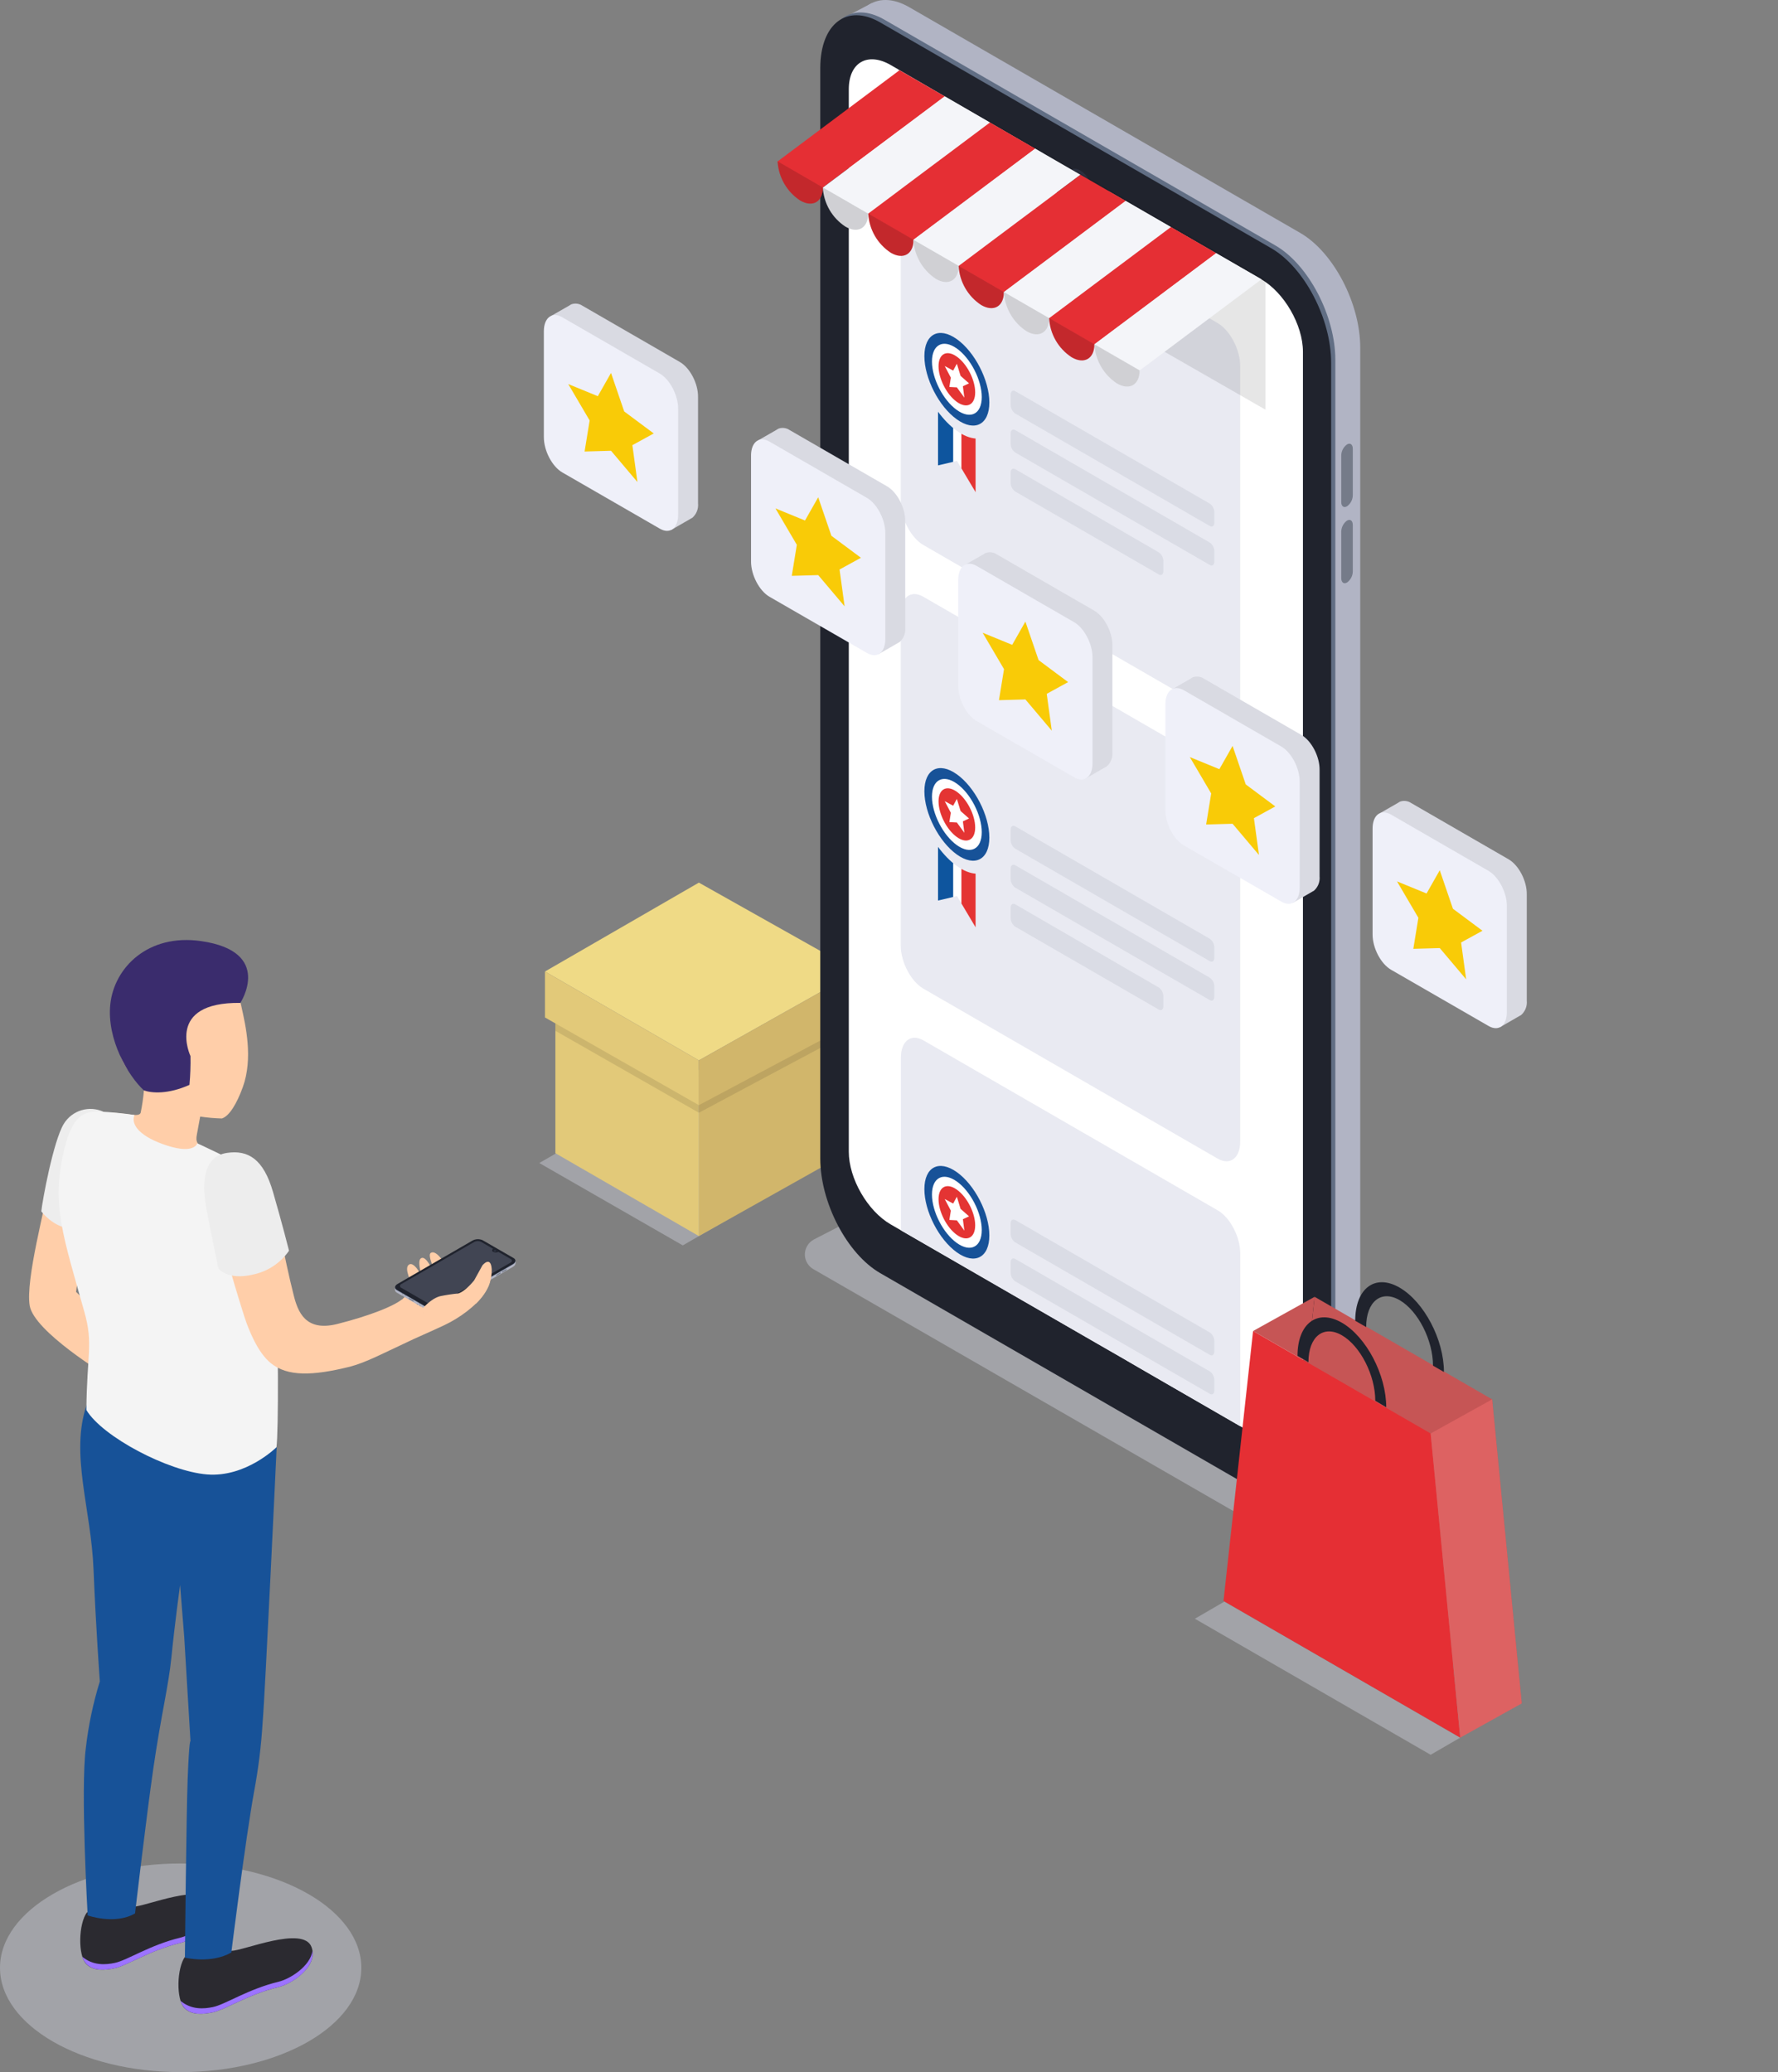 <svg version="1.1" id="Calque_1" xmlns="http://www.w3.org/2000/svg" xmlns:xlink="http://www.w3.org/1999/xlink" x="0px" y="0px"
	 width="429.089px" height="500.002px" viewBox="0 0 429.089 500.002" enable-background="new 0 0 429.089 500.002"
	 xml:space="preserve">
<rect x="0" y="0" width="429.089" height="500.002" fill="#808080" stroke="none"/>
<g id="Слой_1" transform="translate(0 0.002)">
	<path id="Tracé_1" opacity="0.4" fill="#D6D8E5" enable-background="new    " d="M164.78,300.515l-34.63-19.881l37.15-21.439
		l34.63,19.881L164.78,300.515z"/>
	<path id="Tracé_2" fill="#EFDA86" d="M168.661,255.874l-37.14-21.45l37.14-21.45l38.15,21.45L168.661,255.874z"/>
	<path id="Tracé_3" fill="#D1B66B" d="M204.3,278.265l-35.64,20v-40l35.64-19.991V278.265z"/>
	<path id="Tracé_4" fill="#E2C979" d="M168.661,298.265l-34.63-20v-39.991l34.63,19.991V298.265z"/>
	<path id="Tracé_5" opacity="0.1" enable-background="new    " d="M134.03,238.274v10.46l34.63,19.771v-10.191L134.03,238.274z"/>
	<path id="Tracé_6" opacity="0.1" enable-background="new    " d="M204.3,238.274v11.21l-35.64,19.021v-10.191L204.3,238.274z"/>
	<path id="Tracé_7" fill="#E2C979" d="M131.521,234.424v11.09l37.14,21.161v-10.801L131.521,234.424z"/>
	<path id="Tracé_8" fill="#D1B66B" d="M168.661,266.675l38.15-20.291v-11.96l-38.15,21.45V266.675z"/>
	<path id="Tracé_9" opacity="0.4" fill="#D6D8E5" enable-background="new    " d="M307,370l-110.72-63.76
		c-1.954-1.134-2.62-3.636-1.487-5.59c0.391-0.674,0.965-1.222,1.657-1.581l13.93-7.18c1.235-0.631,2.706-0.598,3.91,0.09
		l114.45,65.9c1.955,1.121,2.631,3.615,1.508,5.569c-0.393,0.685-0.975,1.241-1.678,1.601l-10.109,5.211
		C314.845,372.133,310.527,372.034,307,370z"/>
	<path id="Tracé_10" fill="#B1B4C4" d="M313.8,358l-94.36-54.479c-8-4.61-14.47-17-14.47-27.65V12.68
		C205,2,211.45-2.88,219.44,1.74l94.36,54.47c8,4.62,14.469,17,14.469,27.65v263.2C328.269,357.72,321.791,362.61,313.8,358z"/>
	<path id="Tracé_11" fill="#B1B4C4" d="M315.419,362.74l7.471-3.78l-7.17-12.29L315.419,362.74z"/>
	<path id="Tracé_12" fill="#B1B4C4" d="M203.51,4.36l6.88-3.61L209,10.9L203.51,4.36z"/>
	<path id="Tracé_13" fill="#616E84" d="M307.781,361L213.43,306.52c-8-4.61-14.47-17-14.47-27.65V15.69
		C199,5,205.44,0.13,213.43,4.74l94.351,54.48c8,4.62,14.479,17,14.479,27.65v263.2C322.259,360.72,315.781,365.62,307.781,361z"/>
	<path id="Tracé_14" fill="#20232D" d="M321.25,87.54v263.189c0,10.67-6.469,15.561-14.469,10.951l-37.001-21.36l-11.51-6.65
		l-45.85-26.47c-8-4.62-14.46-17-14.46-27.65V16.36C198,5.69,204.43,0.8,212.42,5.41l94.361,54.48
		C314.781,64.51,321.25,76.88,321.25,87.54z"/>
	<path id="Tracé_15" fill="#FFFFFF" d="M314.441,84.87v256.34c0,6.46-4.531,9.08-10.111,5.84l-5-2.9l-17.14-9.889L274.82,330
		l-2.6-1.51l-0.87-0.511L265,324.33l-18.449-10.64l0,0l-7.6-4.391l0,0l-3.08-1.779l-18.4-10.621l-2.51-1.449
		c-5.6-3.23-10.12-11.08-10.12-17.551V21.54c0-6.46,4.52-9.08,10.12-5.85L251.72,37v0.1c0.299,5.549,3.226,10.623,7.88,13.66
		c4.36,2.5,7.89,0.47,7.89-4.55V46.1l36.85,21.27C309.91,70.56,314.441,78.41,314.441,84.87z"/>

		<ellipse id="Ellipse_1" transform="matrix(-0.498 -0.867 0.867 -0.498 351.845 292.777)" fill="#2B303F" cx="260.632" cy="44.589" rx="4.245" ry="2.447"/>
	<path id="Tracé_16" opacity="0.1" fill="#FFFFFF" enable-background="new    " d="M259.6,45.85
		c-0.739-0.483-1.202-1.289-1.25-2.17c0-0.8,0.56-1.12,1.25-0.72c0.745,0.479,1.214,1.286,1.26,2.17
		C260.86,45.93,260.3,46.25,259.6,45.85z"/>
	<path id="Tracé_17" fill="#757B89" d="M325.08,122.17L325.08,122.17c-0.77,0.45-1.389,0-1.389-1V109.9
		c0.012-1.057,0.529-2.045,1.389-2.66l0,0c0.77-0.45,1.391,0,1.391,1.05v11.22C326.457,120.567,325.941,121.555,325.08,122.17z"/>
	<path id="Tracé_18" fill="#757B89" d="M325.08,140.56L325.08,140.56c-0.77,0.44-1.389,0-1.389-1.05v-11.23
		c0.018-1.057,0.533-2.042,1.389-2.66l0,0c0.77-0.44,1.391,0,1.391,1.06v11.22C326.455,138.957,325.939,139.944,325.08,140.56z"/>
	<path id="Tracé_19" fill="#E9EAF2" d="M293.839,172.51l-71-41c-3-1.74-5.459-6.41-5.459-10.44v-80c0-4,2.439-5.87,5.459-4.13
		l71,41c3,1.74,5.461,6.41,5.461,10.43v80C299.3,172.4,296.86,174.25,293.839,172.51z"/>
	<path id="Tracé_20" fill="#E9EAF2" d="M293.839,279.56l-71-41c-3-1.74-5.459-6.41-5.459-10.43v-80c0-4,2.439-5.87,5.459-4.13
		l71,41c3,1.74,5.461,6.41,5.461,10.44v80C299.3,279.45,296.86,281.3,293.839,279.56z"/>
	<path id="Tracé_21" fill="#E9EAF2" d="M299.31,302.46v41.689L274.82,330l-2.6-1.51l-0.87-0.511L265,324.33l-18.449-10.64l0,0
		l-7.65-4.41l-3.08-1.78l-18.4-10.62v-41.699c0-4,2.451-5.861,5.461-4.121l71,41C296.86,293.77,299.31,298.44,299.31,302.46z"/>
	<path id="Tracé_26" opacity="0.1" enable-background="new    " d="M305.41,98.86L216.759,48V16.59l88.65,50.85V98.86z"/>
	<path id="Tracé_27" fill="#E52F34" d="M198.5,45.32l-10.92-6.31l29.49-22.06l10.92,6.3L198.5,45.32z"/>
	<path id="Tracé_28" fill="#F4F5F9" d="M209.43,51.62l-10.93-6.3l29.49-22.07l10.92,6.31L209.43,51.62z"/>
	<path id="Tracé_29" fill="#E52F34" d="M220.35,57.93l-10.92-6.31l29.479-22.06l10.92,6.3L220.35,57.93z"/>
	<path id="Tracé_30" fill="#F4F5F9" d="M231.27,64.23l-10.92-6.3l29.479-22.07l10.92,6.31L231.27,64.23z"/>
	<path id="Tracé_31" fill="#E52F34" d="M242.19,70.54l-10.92-6.31l29.479-22.06l10.92,6.3L242.19,70.54z"/>
	<path id="Tracé_32" fill="#F4F5F9" d="M253.11,76.84l-10.92-6.3l29.479-22.07l10.92,6.31L253.11,76.84z"/>
	<path id="Tracé_33" fill="#E52F34" d="M264.03,83.15l-10.92-6.31l29.479-22.06l10.92,6.3L264.03,83.15z"/>
	<path id="Tracé_34" fill="#F4F5F9" d="M274.951,89.45l-10.921-6.3l29.479-22.07l10.931,6.31L274.951,89.45z"/>
	<path id="Tracé_35" fill="#E52F34" d="M193.12,48.39c3,1.74,5.46,0.33,5.46-3.15l-10.92-6.31
		C187.871,42.772,189.898,46.286,193.12,48.39L193.12,48.39z"/>
	<path id="Tracé_36" fill="#F4F5F9" d="M204.05,54.69c3,1.75,5.46,0.33,5.46-3.15l-10.93-6.3
		C198.792,49.082,200.823,52.593,204.05,54.69L204.05,54.69z"/>
	<path id="Tracé_37" fill="#E52F34" d="M215,61c3,1.74,5.46,0.33,5.46-3.15l-10.92-6.31C209.746,55.384,211.774,58.899,215,61z"/>
	<path id="Tracé_38" fill="#F4F5F9" d="M225.89,67.31c3,1.74,5.46,0.32,5.46-3.16l-10.92-6.3
		C220.639,61.693,222.667,65.206,225.89,67.31L225.89,67.31z"/>
	<path id="Tracé_39" fill="#E52F34" d="M236.81,73.61c3,1.74,5.46,0.33,5.46-3.15l-10.92-6.31
		C231.556,67.994,233.584,71.509,236.81,73.61L236.81,73.61z"/>
	<path id="Tracé_40" fill="#F4F5F9" d="M247.73,79.92c3,1.74,5.46,0.33,5.46-3.16l-10.92-6.3
		C242.479,74.303,244.507,77.816,247.73,79.92L247.73,79.92z"/>
	<path id="Tracé_41" fill="#E52F34" d="M258.65,86.22c3,1.74,5.46,0.33,5.46-3.15l-10.92-6.31
		C253.386,80.607,255.417,84.126,258.65,86.22z"/>
	<path id="Tracé_42" fill="#F4F5F9" d="M269.57,92.53c3,1.74,5.46,0.33,5.46-3.16l-10.92-6.3
		C264.319,86.913,266.347,90.427,269.57,92.53z"/>
	<g id="Groupe_1" opacity="0.15">
		<path id="Tracé_43" d="M193.12,48.39c3,1.74,5.46,0.33,5.46-3.15l-10.92-6.31C187.871,42.772,189.898,46.286,193.12,48.39
			L193.12,48.39z"/>
		<path id="Tracé_44" d="M204.05,54.69c3,1.75,5.46,0.33,5.46-3.15l-10.93-6.3C198.792,49.082,200.823,52.593,204.05,54.69
			L204.05,54.69z"/>
		<path id="Tracé_45" d="M215,61c3,1.74,5.46,0.33,5.46-3.15l-10.92-6.31C209.746,55.384,211.774,58.899,215,61z"/>
		<path id="Tracé_46" d="M225.89,67.31c3,1.74,5.46,0.32,5.46-3.16l-10.92-6.3C220.639,61.693,222.667,65.206,225.89,67.31
			L225.89,67.31z"/>
		<path id="Tracé_47" d="M236.81,73.61c3,1.74,5.46,0.33,5.46-3.15l-10.92-6.31C231.556,67.994,233.584,71.509,236.81,73.61
			L236.81,73.61z"/>
		<path id="Tracé_48" d="M247.73,79.92c3,1.74,5.46,0.33,5.46-3.16l-10.92-6.3C242.479,74.303,244.507,77.816,247.73,79.92
			L247.73,79.92z"/>
		<path id="Tracé_49" d="M258.65,86.22c3,1.74,5.46,0.33,5.46-3.15l-10.92-6.31C253.386,80.607,255.417,84.126,258.65,86.22z"/>
		<path id="Tracé_50" d="M269.57,92.53c3,1.74,5.46,0.33,5.46-3.16l-10.92-6.3C264.319,86.913,266.347,90.427,269.57,92.53z"/>
	</g>
	<path id="Tracé_58" opacity="0.4" fill="#D6D8E5" enable-background="new    " d="M345.259,423.43l-56.899-32.829l7.14-4.15
		l56.9,32.84L345.259,423.43z"/>
	<path id="Tracé_59" fill="#C65555" d="M367.24,411.04l-57.119-32.98l7.139-65.14l42.84,24.74L367.24,411.04z"/>
	<path id="Tracé_60" fill="#E52F34" d="M352.4,419.29l-57.13-32.98l7.14-65.14l42.85,24.729L352.4,419.29z"/>
	<path id="Tracé_61" fill="#DD6262" d="M352.4,419.29l14.84-8.25l-7.141-73.38l-14.84,8.239L352.4,419.29z"/>
	<path id="Tracé_62" fill="#C65555" d="M302.41,321.17l14.85-8.25l-1.74,15.82L302.41,321.17z"/>
	<path id="Tracé_63" fill="#20232D" d="M334.541,339.57L331.9,338c0-6.149-3.619-13.239-8.061-15.8
		c-4.439-2.561-8.07,0.34-8.07,6.49l-2.639-1.521c0-7.83,4.799-11.43,10.709-8C329.75,322.601,334.541,331.74,334.541,339.57z"/>
	<path id="Tracé_64" fill="#20232D" d="M348.47,331.06l-2.641-1.529c0-6.15-3.619-13.24-8.061-15.811
		c-4.439-2.57-8.068,0.351-8.068,6.5l-2.641-1.52c0-7.84,4.811-11.43,10.709-8C343.669,314.13,348.47,323.22,348.47,331.06z"/>
	<g id="Men_2">
		<ellipse id="Ellipse_2" opacity="0.4" fill="#D6D8E5" enable-background="new    " cx="43.6" cy="474.83" rx="43.6" ry="25.17"/>
		<path id="_Контур_" fill="#FFCEA9" d="M11.63,286.29c-0.49,4.24-5.54,22.52-4.46,28.78c1.08,6.26,18.35,16.729,18.35,16.729
			l2.4-10.72l-9.57-9.36L20.94,294L11.63,286.29z"/>
		<path id="_Контур_2" fill="#EDEDED" d="M25,268.28c-3.478-1.614-7.612-0.362-9.61,2.91c-2.54,4.199-5.18,18.64-5.42,21.1
			c0,0,3.57,4.93,8.91,4.1L25,268.28z"/>
		<path id="Tracé_88" fill="#2B2A30" d="M44.71,472.07c3.756,1.041,7.771,0.556,11.17-1.351c2.69,0.08,17.3-6.17,19.29-0.92
			c1.74,4.601-4.58,8.86-8,9.681c-7.38,1.79-12.84,5.47-15.8,6.09c-2.21,0.47-5.07,0.77-6.83-1
			C42.46,482.52,42.64,474.82,44.71,472.07z"/>
		<path id="Tracé_89" fill="#9C73FF" d="M51.4,484.3c3-0.63,8.42-4.31,15.8-6.1c2.84-0.68,7.72-3.78,8.21-7.48
			c0.66,4.24-5,8-8.21,8.761c-7.38,1.79-12.84,5.47-15.8,6.09c-2.21,0.47-5.07,0.77-6.83-1c-0.467-0.504-0.81-1.11-1-1.771
			C46.17,485,49.19,484.76,51.4,484.3z"/>
		<path id="Tracé_90" fill="#2B2A30" d="M21,461.43c3.756,1.042,7.771,0.557,11.17-1.35c2.69,0.08,17.3-6.18,19.29-0.92
			c1.74,4.6-4.58,8.859-8,9.68c-7.38,1.79-12.84,5.47-15.8,6.09c-2.21,0.471-5.07,0.771-6.83-1C18.76,471.88,18.94,464.17,21,461.43
			z"/>
		<path id="Tracé_91" fill="#9C73FF" d="M27.7,473.65c3-0.62,8.42-4.301,15.8-6.09c2.84-0.681,7.72-3.79,8.21-7.48
			c0.66,4.24-5.05,8-8.21,8.76c-7.38,1.79-12.84,5.471-15.8,6.09c-2.21,0.471-5.07,0.771-6.83-1c-0.47-0.498-0.813-1.102-1-1.76
			C22.47,474.34,25.49,474.12,27.7,473.65z"/>
		<path id="_Контур_3" fill="#175298" d="M20.72,421.73c0.626-5.427,1.754-10.783,3.37-16c0,0-1-13.811-1.51-26.9
			C22,364,16.85,350.88,20.92,339l45.85,10.2c0,0-2.77,59.26-3.39,66.43c-0.336,5.584-1.021,11.142-2.05,16.641
			c-2.1,11.5-5.5,38.859-5.5,38.859c-4.85,2.811-11.21,1.25-11.21,1.25s0.35-34.59,0.66-42.88c0.38-10.12,0.69-9.35,0.69-9.35
			L44.46,395l-1-12.54c0,0-1.27,9.2-2.09,17.42c-0.72,7.17-2.45,13.65-4.39,27c-1.67,11.57-4.39,34.83-4.39,34.83
			c-4.85,2.82-11.43,0.48-11.43,0.48S19.4,431.77,20.72,421.73z"/>
		<path id="_Контур_4" fill="#FFCEA9" d="M27.41,268.53c3.49,0.17,6.09,1.07,6.53,0c0.373-1.803,0.64-3.626,0.8-5.46
			c-0.41-1-0.75-2.101-0.75-2.101c-4.39-2.699-5.77-7.439-6.35-13c-1-9.43,4.11-17.68,13.55-18.67c8.86-0.92,15.39,5.31,17.13,13.86
			c0.94,4.23,2.8,12.21,0.28,19.16c-1.41,3.89-3.23,7-5.05,7.569c-1.754-0.044-3.504-0.197-5.24-0.459l0,0
			c0,0-0.47,2.619-0.79,4.299c-0.32,1.681-0.2,2.57,3.15,4.631c3.35,2.06-5.06,6.3-10.56,5.89c-5.5-0.409-11.68-3.739-13.37-7.29
			C24.85,273.08,25,268.42,27.41,268.53z"/>
		<path id="_Контур_5" fill="#F4F4F4" d="M32.46,269.05c-1,2.41,1.49,5.36,8,7.42c6.51,2.061,7.15-0.59,7.15-0.59
			s9.62,4.381,12.75,6.57c3.93,2.75,5.68,10.71,6.21,24.15c0.61,15.56,0.67,38.64,0.15,42.619c0,0-7.36,7.33-16.77,6.561
			c-9.41-0.77-25.25-9.11-29.1-15.54c0.11-13.64,1.71-15.86-0.5-23.72c-5.06-18-7.72-25.351-5.26-37.301c2-9.85,4.86-11.08,8.75-11
			C26.727,268.339,29.604,268.616,32.46,269.05z"/>
		<path id="_Контур_6" fill="#FFCEA9" d="M81.42,319.47c-7.73,1.94-9.54-2.93-10.56-7c-2.46-9.77-3.78-18.59-5.61-24.13
			c-2.16-6.54-4.42-7.579-7.6-8.85c-3.73-1.5-6.94,1.649-5.69,10c1.46,9.85,3.39,16.76,7.07,28.399c1,3,3.12,8.45,6.35,11.061
			c4,3.22,10,3.08,19.07,0.83c3.87-1,8.12-3.28,15.45-6.7c2-0.92,3.5-1.53,7.27-3.29s7.7-4.689,9.68-7.561
			c1.98-2.869,1.64-4.68,1.23-5.33c-0.51-0.819-0.79-0.17-1.85,1c-1.528,2.035-3.412,3.777-5.56,5.141c0,0,2.44-2.52,3.77-4.16
			c1.181-1.453,2.163-3.057,2.92-4.77c0.7-1.67-0.74-3.94-1.84-2.75c-1.1,1.189-1.61,2.4-3.61,4.8
			c-1.053,1.275-2.255,2.421-3.58,3.409c1.238-1.676,2.342-3.448,3.3-5.299c1.27-2.59-3-1.24-5.39,1.279
			c-1.77,1.83-3.27,2.891-3.31,2.381c-0.04-0.511-3.49,3.189-5.24,5C95.79,315.05,88.76,317.62,81.42,319.47z"/>
		<path id="_Контур_7" fill="#EDEDED" d="M54.79,278.19c5.16-0.76,8.81,1.56,11.08,9.38c2.27,7.819,3.88,14.229,3.88,14.229
			c-2.041,2.951-5.138,5.006-8.65,5.74c-6.17,1.5-8.39-1.45-8.39-1.45s-1.71-8.19-2.78-13.77
			C48.86,286.74,48.41,279.14,54.79,278.19z"/>
		<path id="Tracé_92" fill="#3A2C6D" d="M58,242c0,0,8.15-12.4-9.51-14.92c-12.74-1.82-20.92,6.36-21.87,15.24
			c-0.9,8.489,4.32,17.3,8.1,20.79c1.84,0.66,5.8,1,11-1.33c0.212-2.311,0.295-4.631,0.25-6.95C45.97,254.83,39.78,241.77,58,242z"
			/>
	</g>
	<path id="Tracé_93" fill="#FFCEA9" d="M99.4,309.729c0,0-2-3.649-0.74-4.56c1.26-0.909,3.09,2.511,3.46,3.851
		s-0.14-0.41-0.14-0.41s-1.37-4.12-0.48-4.91s2.09,1,3.28,3.561c1.19,2.56,0.3-0.23,0.3-0.23s-2-4.131-1.13-4.7
		c1.13-0.771,3,1.681,4.11,3.89c1.11,2.211-1.49,4.82-1.49,4.82L99.4,309.729z"/>
	<g id="Mobile">
		<path id="Tracé_94" fill="#B1B4C4" d="M103.26,316.25l-7.49-4.33c-0.63-0.36-0.55-1,0.18-1.42L114,300.05
			c0.761-0.424,1.678-0.461,2.47-0.1l7.49,4.32c0.63,0.369,0.55,1-0.18,1.43l-18.09,10.439
			C104.941,316.554,104.043,316.595,103.26,316.25z"/>
		<path id="Tracé_95" fill="#B1B4C4" d="M95.34,311.3v-0.689l0.81,0.3L95.34,311.3z"/>
		<path id="Tracé_96" fill="#B1B4C4" d="M124.42,304.87v-0.66l-0.64,0.41L124.42,304.87z"/>
		<path id="Tracé_97" fill="#616E84" d="M103.26,315.66l-7.49-4.32c-0.63-0.37-0.55-1,0.18-1.43L114,299.47
			c0.761-0.424,1.678-0.461,2.47-0.1l7.49,4.32c0.63,0.369,0.55,1-0.18,1.43l-18.09,10.439
			C104.94,315.971,104.041,316.008,103.26,315.66z"/>

			<ellipse id="Ellipse_3" transform="matrix(-0.498 -0.867 0.867 -0.498 -126.389 553.556)" fill="#757B89" cx="96.985" cy="313.351" rx="0.14" ry="0.08"/>

			<ellipse id="Ellipse_4" transform="matrix(-0.501 -0.866 0.866 -0.501 -124.797 552.659)" fill="#757B89" cx="96.964" cy="312.315" rx="0.14" ry="0.08"/>

			<ellipse id="Ellipse_5" transform="matrix(-0.499 -0.866 0.866 -0.499 -124.808 552.948)" fill="#757B89" cx="97.32" cy="312.526" rx="0.14" ry="0.08"/>

			<ellipse id="Ellipse_6" transform="matrix(-0.501 -0.866 0.866 -0.501 -124.077 553.92)" fill="#757B89" cx="97.687" cy="312.738" rx="0.14" ry="0.08"/>

			<ellipse id="Ellipse_7" transform="matrix(-0.499 -0.866 0.866 -0.499 -121.354 558.94)" fill="#757B89" cx="100.778" cy="314.524" rx="0.14" ry="0.08"/>

			<ellipse id="Ellipse_8" transform="matrix(-0.501 -0.866 0.866 -0.501 -120.632 559.885)" fill="#757B89" cx="101.13" cy="314.727" rx="0.14" ry="0.08"/>

			<ellipse id="Ellipse_9" transform="matrix(-0.499 -0.866 0.866 -0.499 -120.691 560.134)" fill="#757B89" cx="101.497" cy="314.939" rx="0.14" ry="0.08"/>

			<ellipse id="Ellipse_10" transform="matrix(-0.499 -0.866 0.866 -0.499 -120.761 563.037)" fill="#757B89" cx="102.258" cy="316.401" rx="0.14" ry="0.08"/>
		<path id="Tracé_98" fill="#757B89" d="M99.73,314.06l-1-0.569c-0.069-0.053-0.109-0.134-0.11-0.22l0,0
			c0-0.08,0.05-0.121,0.11-0.08l1,0.57c0.068,0.047,0.109,0.125,0.11,0.209l0,0C99.84,314.06,99.79,314.101,99.73,314.06z"/>
		<path id="Tracé_99" fill="#757B89" d="M122.16,306.511l-0.92,0.529c-0.06,0-0.11,0-0.11-0.08l0,0
			c0.005-0.08,0.046-0.152,0.11-0.199l0.92-0.531c0.06,0,0.1,0,0.1,0.08l0,0C122.264,306.39,122.226,306.466,122.16,306.511z"/>
		<path id="Tracé_100" fill="#757B89" d="M120.75,307.33l-0.92,0.53c-0.06,0-0.11,0-0.11-0.08l0,0c0-0.081,0.042-0.156,0.11-0.2
			l0.92-0.54c0.06,0,0.1,0,0.1,0.08l0,0C120.85,307.202,120.813,307.278,120.75,307.33L120.75,307.33z"/>
		<path id="Tracé_101" fill="#20232D" d="M103.26,315.56l-7.49-4.33c-0.63-0.359-0.55-1,0.18-1.42L114,299.36
			c0.762-0.42,1.677-0.457,2.47-0.1l7.49,4.319c0.63,0.37,0.55,1-0.18,1.431l-18.09,10.439
			C104.941,315.864,104.043,315.905,103.26,315.56L103.26,315.56z"/>
		<path id="Tracé_102" fill="#2B303F" d="M123.19,303.761l-2.92-1.69l0,0c-0.393,0.199-0.857,0.199-1.25,0
			c-0.199-0.067-0.306-0.283-0.238-0.481c0.038-0.113,0.126-0.201,0.238-0.238l0,0l-2.92-1.69c-0.505-0.26-1.105-0.26-1.61,0
			l-17.62,10.17c-0.257,0.085-0.396,0.362-0.311,0.62c0.049,0.146,0.164,0.262,0.311,0.311l7.1,4.09c0.505,0.26,1.104,0.26,1.61,0
			l17.61-10.17c0.254-0.076,0.399-0.344,0.323-0.598C123.467,303.928,123.345,303.806,123.19,303.761L123.19,303.761z"/>

			<linearGradient id="Tracé_103_1_" gradientUnits="userSpaceOnUse" x1="186.432" y1="83.532" x2="186.432" y2="84.765" gradientTransform="matrix(26.999 0 0 -15.58 -4923.379 4546.943)">
			<stop  offset="0.21" style="stop-color:#FFFFFF;stop-opacity:0"/>
			<stop  offset="1" style="stop-color:#FFFFFF;stop-opacity:0.2"/>
		</linearGradient>
		<path id="Tracé_103" opacity="0.5" fill="url(#Tracé_103_1_)" enable-background="new    " d="M123.19,303.761l-2.92-1.69l0,0
			c-0.393,0.199-0.857,0.199-1.25,0c-0.199-0.067-0.306-0.283-0.238-0.481c0.038-0.113,0.126-0.201,0.238-0.238l0,0l-2.92-1.69
			c-0.505-0.26-1.105-0.26-1.61,0l-17.62,10.17c-0.257,0.085-0.396,0.362-0.311,0.62c0.049,0.146,0.164,0.262,0.311,0.311l7.1,4.09
			c0.505,0.26,1.104,0.26,1.61,0l17.61-10.17c0.254-0.076,0.399-0.344,0.323-0.598C123.467,303.928,123.345,303.806,123.19,303.761
			L123.19,303.761z"/>
		<ellipse id="Ellipse_11" fill="#2B303F" cx="119.45" cy="301.82" rx="0.34" ry="0.19"/>
		<path id="Tracé_104" opacity="0.1" fill="#FFFFFF" enable-background="new    " d="M119.35,301.88c-0.06,0-0.06-0.08,0-0.109
			c0.061-0.041,0.139-0.041,0.2,0c0.031,0.013,0.044,0.049,0.031,0.078c-0.006,0.014-0.017,0.025-0.031,0.031
			C119.487,301.911,119.413,301.911,119.35,301.88z"/>
	</g>
	<path id="Tracé_105" fill="#FFCEA9" d="M114.9,314.52c0,0,4-3.57,3.77-8.301c-0.24-3.3-2.23-0.92-2.23-0.92l-2,3.631
		c0,0-2,2.59-3.84,3.18c-1.406,0.135-2.805,0.342-4.19,0.619c-2.46,0.48-4.91,3.551-4.91,3.551l3.17,2.43L114.9,314.52z"/>
	<path id="Tracé_109" fill="#D9DAE2" d="M164.06,87.34l-23.5-13.57c-0.773-0.522-1.745-0.655-2.63-0.36l0,0
		c-0.188,0.082-0.366,0.186-0.53,0.31l-4.31,2.47l3,4.16v22.33c0,3.28,2,7.09,4.45,8.51l20.73,12l0.69,4.7l4.83-2.79
		c0.106-0.051,0.21-0.107,0.31-0.17l0,0c0.985-0.875,1.491-2.169,1.36-3.48v-25.6C168.52,92.57,166.52,88.76,164.06,87.34z"/>
	<path id="Tracé_110" fill="#EFF0F9" d="M159.21,127.55L135.71,114c-2.46-1.42-4.46-5.23-4.46-8.51V79.93c0-3.28,2-4.79,4.46-3.37
		l23.5,13.57c2.46,1.42,4.45,5.23,4.45,8.51v25.54C163.66,127.46,161.67,129,159.21,127.55z"/>
	<path id="Tracé_111" fill="#F9CB07" d="M147.46,89.99l3.18,9.29l7.13,5.31l-5.16,2.83l1.22,8.89l-6.37-7.54l-6.38,0.18l1.22-7.49
		l-5.16-8.78l7.13,2.92L147.46,89.99z"/>
	<path id="Tracé_109_1_" fill="#D9DAE2" d="M214.06,117.34l-23.5-13.57c-0.773-0.522-1.745-0.655-2.63-0.36l0,0
		c-0.188,0.082-0.366,0.186-0.53,0.31l-4.31,2.47l3,4.16v22.33c0,3.28,2,7.09,4.45,8.51l20.73,12l0.69,4.7l4.831-2.79
		c0.105-0.051,0.209-0.107,0.31-0.17l0,0c0.985-0.875,1.491-2.169,1.36-3.48v-25.6C218.52,122.57,216.52,118.76,214.06,117.34z"/>
	<path id="Tracé_110_1_" fill="#EFF0F9" d="M209.21,157.55L185.71,144c-2.46-1.42-4.46-5.23-4.46-8.51v-25.56
		c0-3.28,2-4.79,4.46-3.37l23.5,13.57c2.46,1.42,4.45,5.23,4.45,8.51v25.54C213.66,157.46,211.67,159,209.21,157.55z"/>
	<path id="Tracé_111_1_" fill="#F9CB07" d="M197.46,119.99l3.18,9.29l7.13,5.31l-5.16,2.83l1.22,8.89l-6.37-7.54l-6.38,0.18
		l1.22-7.49l-5.16-8.78l7.13,2.92L197.46,119.99z"/>
	<path id="Tracé_109_2_" fill="#D9DAE2" d="M264.06,147.34l-23.5-13.57c-0.773-0.522-1.745-0.655-2.63-0.36l0,0
		c-0.188,0.082-0.366,0.186-0.53,0.31l-4.311,2.47l3,4.16v22.33c0,3.28,2,7.09,4.451,8.51l20.729,12l0.69,4.7l4.83-2.79
		c0.105-0.051,0.209-0.107,0.31-0.17l0,0c0.985-0.875,1.491-2.169,1.36-3.48v-25.6C268.52,152.57,266.52,148.76,264.06,147.34z"/>
	<path id="Tracé_110_2_" fill="#EFF0F9" d="M259.21,187.55L235.71,174c-2.461-1.42-4.461-5.23-4.461-8.51v-25.56
		c0-3.28,2-4.79,4.461-3.37l23.5,13.57c2.459,1.42,4.449,5.23,4.449,8.51v25.54C263.66,187.46,261.669,189,259.21,187.55z"/>
	<path id="Tracé_111_2_" fill="#F9CB07" d="M247.46,149.99l3.18,9.29l7.13,5.31l-5.16,2.83l1.22,8.89l-6.369-7.54l-6.381,0.18
		l1.221-7.49l-5.16-8.78l7.13,2.92L247.46,149.99z"/>
	<path id="Tracé_109_3_" fill="#D9DAE2" d="M314.06,177.34l-23.5-13.57c-0.773-0.522-1.745-0.655-2.63-0.36l0,0
		c-0.188,0.082-0.366,0.186-0.53,0.31l-4.311,2.47l3,4.16v22.33c0,3.28,2,7.09,4.451,8.51l20.729,12l0.69,4.7l4.83-2.79
		c0.105-0.051,0.209-0.107,0.31-0.17l0,0c0.985-0.875,1.491-2.169,1.36-3.48v-25.6C318.52,182.57,316.52,178.76,314.06,177.34z"/>
	<path id="Tracé_110_3_" fill="#EFF0F9" d="M309.21,217.55L285.71,204c-2.461-1.42-4.461-5.23-4.461-8.51v-25.56
		c0-3.28,2-4.79,4.461-3.37l23.5,13.57c2.459,1.42,4.449,5.23,4.449,8.51v25.54C313.66,217.46,311.669,219,309.21,217.55z"/>
	<path id="Tracé_111_3_" fill="#F9CB07" d="M297.46,179.99l3.18,9.29l7.13,5.31l-5.16,2.83l1.22,8.89l-6.369-7.54l-6.381,0.18
		l1.221-7.49l-5.16-8.78l7.13,2.92L297.46,179.99z"/>
	<path id="Tracé_109_4_" fill="#D9DAE2" d="M364.06,207.34l-23.5-13.57c-0.773-0.522-1.745-0.655-2.63-0.36l0,0
		c-0.188,0.082-0.366,0.186-0.53,0.31l-4.311,2.47l3,4.16v22.33c0,3.28,2,7.09,4.451,8.51l20.729,12l0.69,4.7l4.83-2.79
		c0.105-0.051,0.209-0.107,0.31-0.17l0,0c0.985-0.875,1.491-2.169,1.36-3.48v-25.6C368.52,212.57,366.52,208.76,364.06,207.34z"/>
	<path id="Tracé_110_4_" fill="#EFF0F9" d="M359.21,247.55L335.71,234c-2.461-1.42-4.461-5.23-4.461-8.51v-25.56
		c0-3.28,2-4.79,4.461-3.37l23.5,13.57c2.459,1.42,4.449,5.23,4.449,8.51v25.54C363.66,247.46,361.669,249,359.21,247.55z"/>
	<path id="Tracé_111_4_" fill="#F9CB07" d="M347.46,209.99l3.18,9.29l7.13,5.31l-5.16,2.83l1.22,8.89l-6.369-7.54l-6.381,0.18
		l1.221-7.49l-5.16-8.78l7.13,2.92L347.46,209.99z"/>
</g>
<g>
	<path id="Tracé_226" fill="#DADCE5" d="M291.969,126.926l-46.981-27.151c-0.671-0.478-1.073-1.247-1.085-2.07v-2.478
		c0-0.798,0.484-1.171,1.085-0.849l46.981,27.151c0.671,0.481,1.076,1.252,1.086,2.079v2.477
		C293.055,126.91,292.571,127.275,291.969,126.926z"/>
	<path id="Tracé_227" fill="#DADCE5" d="M291.969,136.328l-46.981-27.151c-0.672-0.48-1.075-1.252-1.085-2.079v-2.478
		c0-0.797,0.484-1.162,1.085-0.849l46.981,27.152c0.67,0.478,1.074,1.247,1.086,2.071v2.478
		C293.055,136.303,292.571,136.684,291.969,136.328z"/>
	<path id="Tracé_228" fill="#DADCE5" d="M279.667,138.619l-34.679-20.024c-0.671-0.478-1.073-1.247-1.085-2.071v-2.477
		c0-0.798,0.484-1.171,1.085-0.849l34.679,20.092c0.672,0.48,1.075,1.253,1.086,2.079v2.469
		C280.752,138.602,280.269,138.966,279.667,138.619z"/>
</g>
<g>
	<path id="Tracé_226_1_" fill="#DADCE5" d="M291.969,231.926l-46.981-27.151c-0.671-0.478-1.073-1.247-1.085-2.07v-2.478
		c0-0.798,0.484-1.171,1.085-0.849l46.981,27.151c0.671,0.481,1.076,1.252,1.086,2.079v2.477
		C293.055,231.91,292.571,232.275,291.969,231.926z"/>
	<path id="Tracé_227_1_" fill="#DADCE5" d="M291.969,241.328l-46.981-27.151c-0.672-0.48-1.075-1.252-1.085-2.079v-2.478
		c0-0.797,0.484-1.162,1.085-0.849l46.981,27.152c0.67,0.478,1.074,1.247,1.086,2.071v2.478
		C293.055,241.303,292.571,241.684,291.969,241.328z"/>
	<path id="Tracé_228_1_" fill="#DADCE5" d="M279.667,243.619l-34.679-20.024c-0.671-0.478-1.073-1.247-1.085-2.071v-2.477
		c0-0.798,0.484-1.171,1.085-0.849l34.679,20.092c0.672,0.48,1.075,1.253,1.086,2.079v2.469
		C280.752,243.602,280.269,243.966,279.667,243.619z"/>
</g>
<g>
	<path id="Tracé_226_2_" fill="#DADCE5" d="M291.969,326.927l-46.981-27.152c-0.671-0.477-1.073-1.246-1.085-2.069v-2.478
		c0-0.798,0.484-1.171,1.085-0.849l46.981,27.151c0.671,0.48,1.076,1.252,1.086,2.079v2.478
		C293.055,326.909,292.571,327.274,291.969,326.927z"/>
	<path id="Tracé_227_2_" fill="#DADCE5" d="M291.969,336.327l-46.981-27.15c-0.672-0.48-1.075-1.253-1.085-2.08v-2.477
		c0-0.798,0.484-1.162,1.085-0.85l46.981,27.152c0.67,0.478,1.074,1.246,1.086,2.07v2.479
		C293.055,336.304,292.571,336.685,291.969,336.327z"/>
	<path id="Tracé_228_2_" display="none" fill="#DADCE5" d="M279.667,338.619l-34.679-20.024c-0.671-0.479-1.073-1.246-1.085-2.07
		v-2.478c0-0.798,0.484-1.171,1.085-0.849l34.679,20.092c0.672,0.48,1.075,1.253,1.086,2.079v2.47
		C280.752,338.602,280.269,338.966,279.667,338.619z"/>
</g>
<g>
	<path fill="#FFFFFF" d="M230.909,103.956c1.628,1.16,3.163,1.751,4.532,1.855v12.953l-4.484-7.537l-4.581,1.075V99.349
		C227.745,101.198,229.278,102.793,230.909,103.956"/>
	<g>
		<g>
			<defs>
				<path id="SVGID_1_" d="M230.909,103.955c-1.631-1.163-3.165-2.758-4.533-4.605v12.953l4.581-1.075l4.485,7.538v-12.953
					C234.073,105.708,232.537,105.114,230.909,103.955"/>
			</defs>
			<clipPath id="SVGID_2_">
				<use xlink:href="#SVGID_1_"  overflow="visible"/>
			</clipPath>
			<polygon clip-path="url(#SVGID_2_)" fill="#0E559E" points="224.954,95.398 230.03,99.016 230.03,118.202 224.954,114.584 			"/>
		</g>
		<g>
			<defs>
				<path id="SVGID_3_" d="M230.909,103.955c-1.631-1.163-3.165-2.758-4.533-4.605v12.953l4.581-1.075l4.485,7.538v-12.953
					C234.073,105.708,232.537,105.114,230.909,103.955"/>
			</defs>
			<clipPath id="SVGID_4_">
				<use xlink:href="#SVGID_3_"  overflow="visible"/>
			</clipPath>
			<polygon clip-path="url(#SVGID_4_)" fill="#E43433" points="232.016,100.432 237.093,104.051 237.093,123.237 232.016,119.618
							"/>
		</g>
	</g>
	<path fill="#175298" d="M230.921,81.841c-4.328-3.085-7.837-1.25-7.837,4.095c0,5.339,3.51,12.175,7.837,15.26
		c4.329,3.085,7.84,1.254,7.84-4.085C238.761,91.765,235.25,84.926,230.921,81.841"/>
	<path fill="#FFFFFF" d="M230.921,84.101c-3.316-2.364-6.007-0.958-6.007,3.14c0,4.092,2.69,9.331,6.007,11.695
		c3.318,2.365,6.009,0.961,6.009-3.131C236.929,91.707,234.24,86.465,230.921,84.101"/>
	<path fill="#E43433" d="M230.921,86.062c-2.438-1.738-4.421-0.708-4.421,2.307c0,3.012,1.982,6.871,4.421,8.609
		c2.439,1.739,4.423,0.707,4.423-2.306C235.343,91.656,233.361,87.8,230.921,86.062"/>
	<polygon fill="#FFFFFF" points="232.375,93.199 233.858,92.502 231.82,90.702 230.921,87.777 230.026,89.423 227.989,88.319
		229.47,91.129 229.111,93.375 230.921,93.47 232.734,95.957 	"/>
</g>
<g>
	<path fill="#FFFFFF" d="M230.909,208.956c1.628,1.16,3.163,1.751,4.532,1.855v12.953l-4.484-7.537l-4.581,1.075v-12.953
		C227.745,206.198,229.278,207.793,230.909,208.956"/>
	<g>
		<g>
			<defs>
				<path id="SVGID_5_" d="M230.909,208.955c-1.631-1.163-3.165-2.758-4.533-4.605v12.953l4.581-1.075l4.485,7.538v-12.953
					C234.073,210.708,232.537,210.114,230.909,208.955"/>
			</defs>
			<clipPath id="SVGID_6_">
				<use xlink:href="#SVGID_5_"  overflow="visible"/>
			</clipPath>
			<polygon clip-path="url(#SVGID_6_)" fill="#0E559E" points="224.954,200.398 230.03,204.016 230.03,223.202 224.954,219.584
				"/>
		</g>
		<g>
			<defs>
				<path id="SVGID_7_" d="M230.909,208.955c-1.631-1.163-3.165-2.758-4.533-4.605v12.953l4.581-1.075l4.485,7.538v-12.953
					C234.073,210.708,232.537,210.114,230.909,208.955"/>
			</defs>
			<clipPath id="SVGID_8_">
				<use xlink:href="#SVGID_7_"  overflow="visible"/>
			</clipPath>
			<polygon clip-path="url(#SVGID_8_)" fill="#E43433" points="232.016,205.432 237.093,209.051 237.093,228.237 232.016,224.618
							"/>
		</g>
	</g>
	<path fill="#175298" d="M230.921,186.841c-4.328-3.085-7.837-1.25-7.837,4.095c0,5.339,3.51,12.175,7.837,15.26
		c4.329,3.085,7.84,1.254,7.84-4.085C238.761,196.765,235.25,189.926,230.921,186.841"/>
	<path fill="#FFFFFF" d="M230.921,189.101c-3.316-2.364-6.007-0.958-6.007,3.14c0,4.092,2.69,9.331,6.007,11.695
		c3.318,2.365,6.009,0.961,6.009-3.131C236.929,196.707,234.24,191.465,230.921,189.101"/>
	<path fill="#E43433" d="M230.921,191.062c-2.438-1.738-4.421-0.708-4.421,2.307c0,3.012,1.982,6.871,4.421,8.609
		c2.439,1.739,4.423,0.707,4.423-2.306C235.343,196.656,233.361,192.8,230.921,191.062"/>
	<polygon fill="#FFFFFF" points="232.375,198.199 233.858,197.502 231.82,195.702 230.921,192.777 230.026,194.423 227.989,193.319
		229.47,196.129 229.111,198.375 230.921,198.47 232.734,200.957 	"/>
</g>
<g>
	<path display="none" fill="#FFFFFF" d="M230.909,304.956c1.628,1.16,3.163,1.751,4.532,1.855v12.953l-4.484-7.537l-4.581,1.074
		v-12.953C227.745,302.198,229.278,303.794,230.909,304.956"/>
	<g display="none">
		<g display="inline">
			<defs>
				<path id="SVGID_9_" d="M230.909,304.954c-1.631-1.162-3.165-2.758-4.533-4.605v12.953l4.581-1.074l4.485,7.537v-12.953
					C234.073,306.708,232.537,306.114,230.909,304.954"/>
			</defs>
			<clipPath id="SVGID_10_">
				<use xlink:href="#SVGID_9_"  overflow="visible"/>
			</clipPath>
			<polygon clip-path="url(#SVGID_10_)" fill="#0E559E" points="224.954,296.397 230.03,300.016 230.03,319.202 224.954,315.585
				"/>
		</g>
		<g display="inline">
			<defs>
				<path id="SVGID_11_" d="M230.909,304.954c-1.631-1.162-3.165-2.758-4.533-4.605v12.953l4.581-1.074l4.485,7.537v-12.953
					C234.073,306.708,232.537,306.114,230.909,304.954"/>
			</defs>
			<clipPath id="SVGID_12_">
				<use xlink:href="#SVGID_11_"  overflow="visible"/>
			</clipPath>
			<polygon clip-path="url(#SVGID_12_)" fill="#E43433" points="232.016,301.432 237.093,305.051 237.093,324.237 232.016,320.618
							"/>
		</g>
	</g>
	<path fill="#175298" d="M230.921,282.841c-4.328-3.086-7.837-1.25-7.837,4.095c0,5.339,3.51,12.175,7.837,15.26
		c4.329,3.085,7.84,1.254,7.84-4.085C238.761,292.765,235.25,285.927,230.921,282.841"/>
	<path fill="#FFFFFF" d="M230.921,285.101c-3.316-2.364-6.007-0.957-6.007,3.141c0,4.092,2.69,9.33,6.007,11.694
		c3.318,2.364,6.009,0.961,6.009-3.131C236.929,292.706,234.24,287.466,230.921,285.101"/>
	<path fill="#E43433" d="M230.921,287.062c-2.438-1.738-4.421-0.709-4.421,2.307c0,3.012,1.982,6.871,4.421,8.609
		c2.439,1.738,4.423,0.706,4.423-2.307C235.343,292.655,233.361,288.8,230.921,287.062"/>
	<polygon fill="#FFFFFF" points="232.375,294.199 233.858,293.502 231.82,291.702 230.921,288.776 230.026,290.423 227.989,289.319
		229.47,292.13 229.111,294.374 230.921,294.47 232.734,296.957 	"/>
</g>
</svg>
